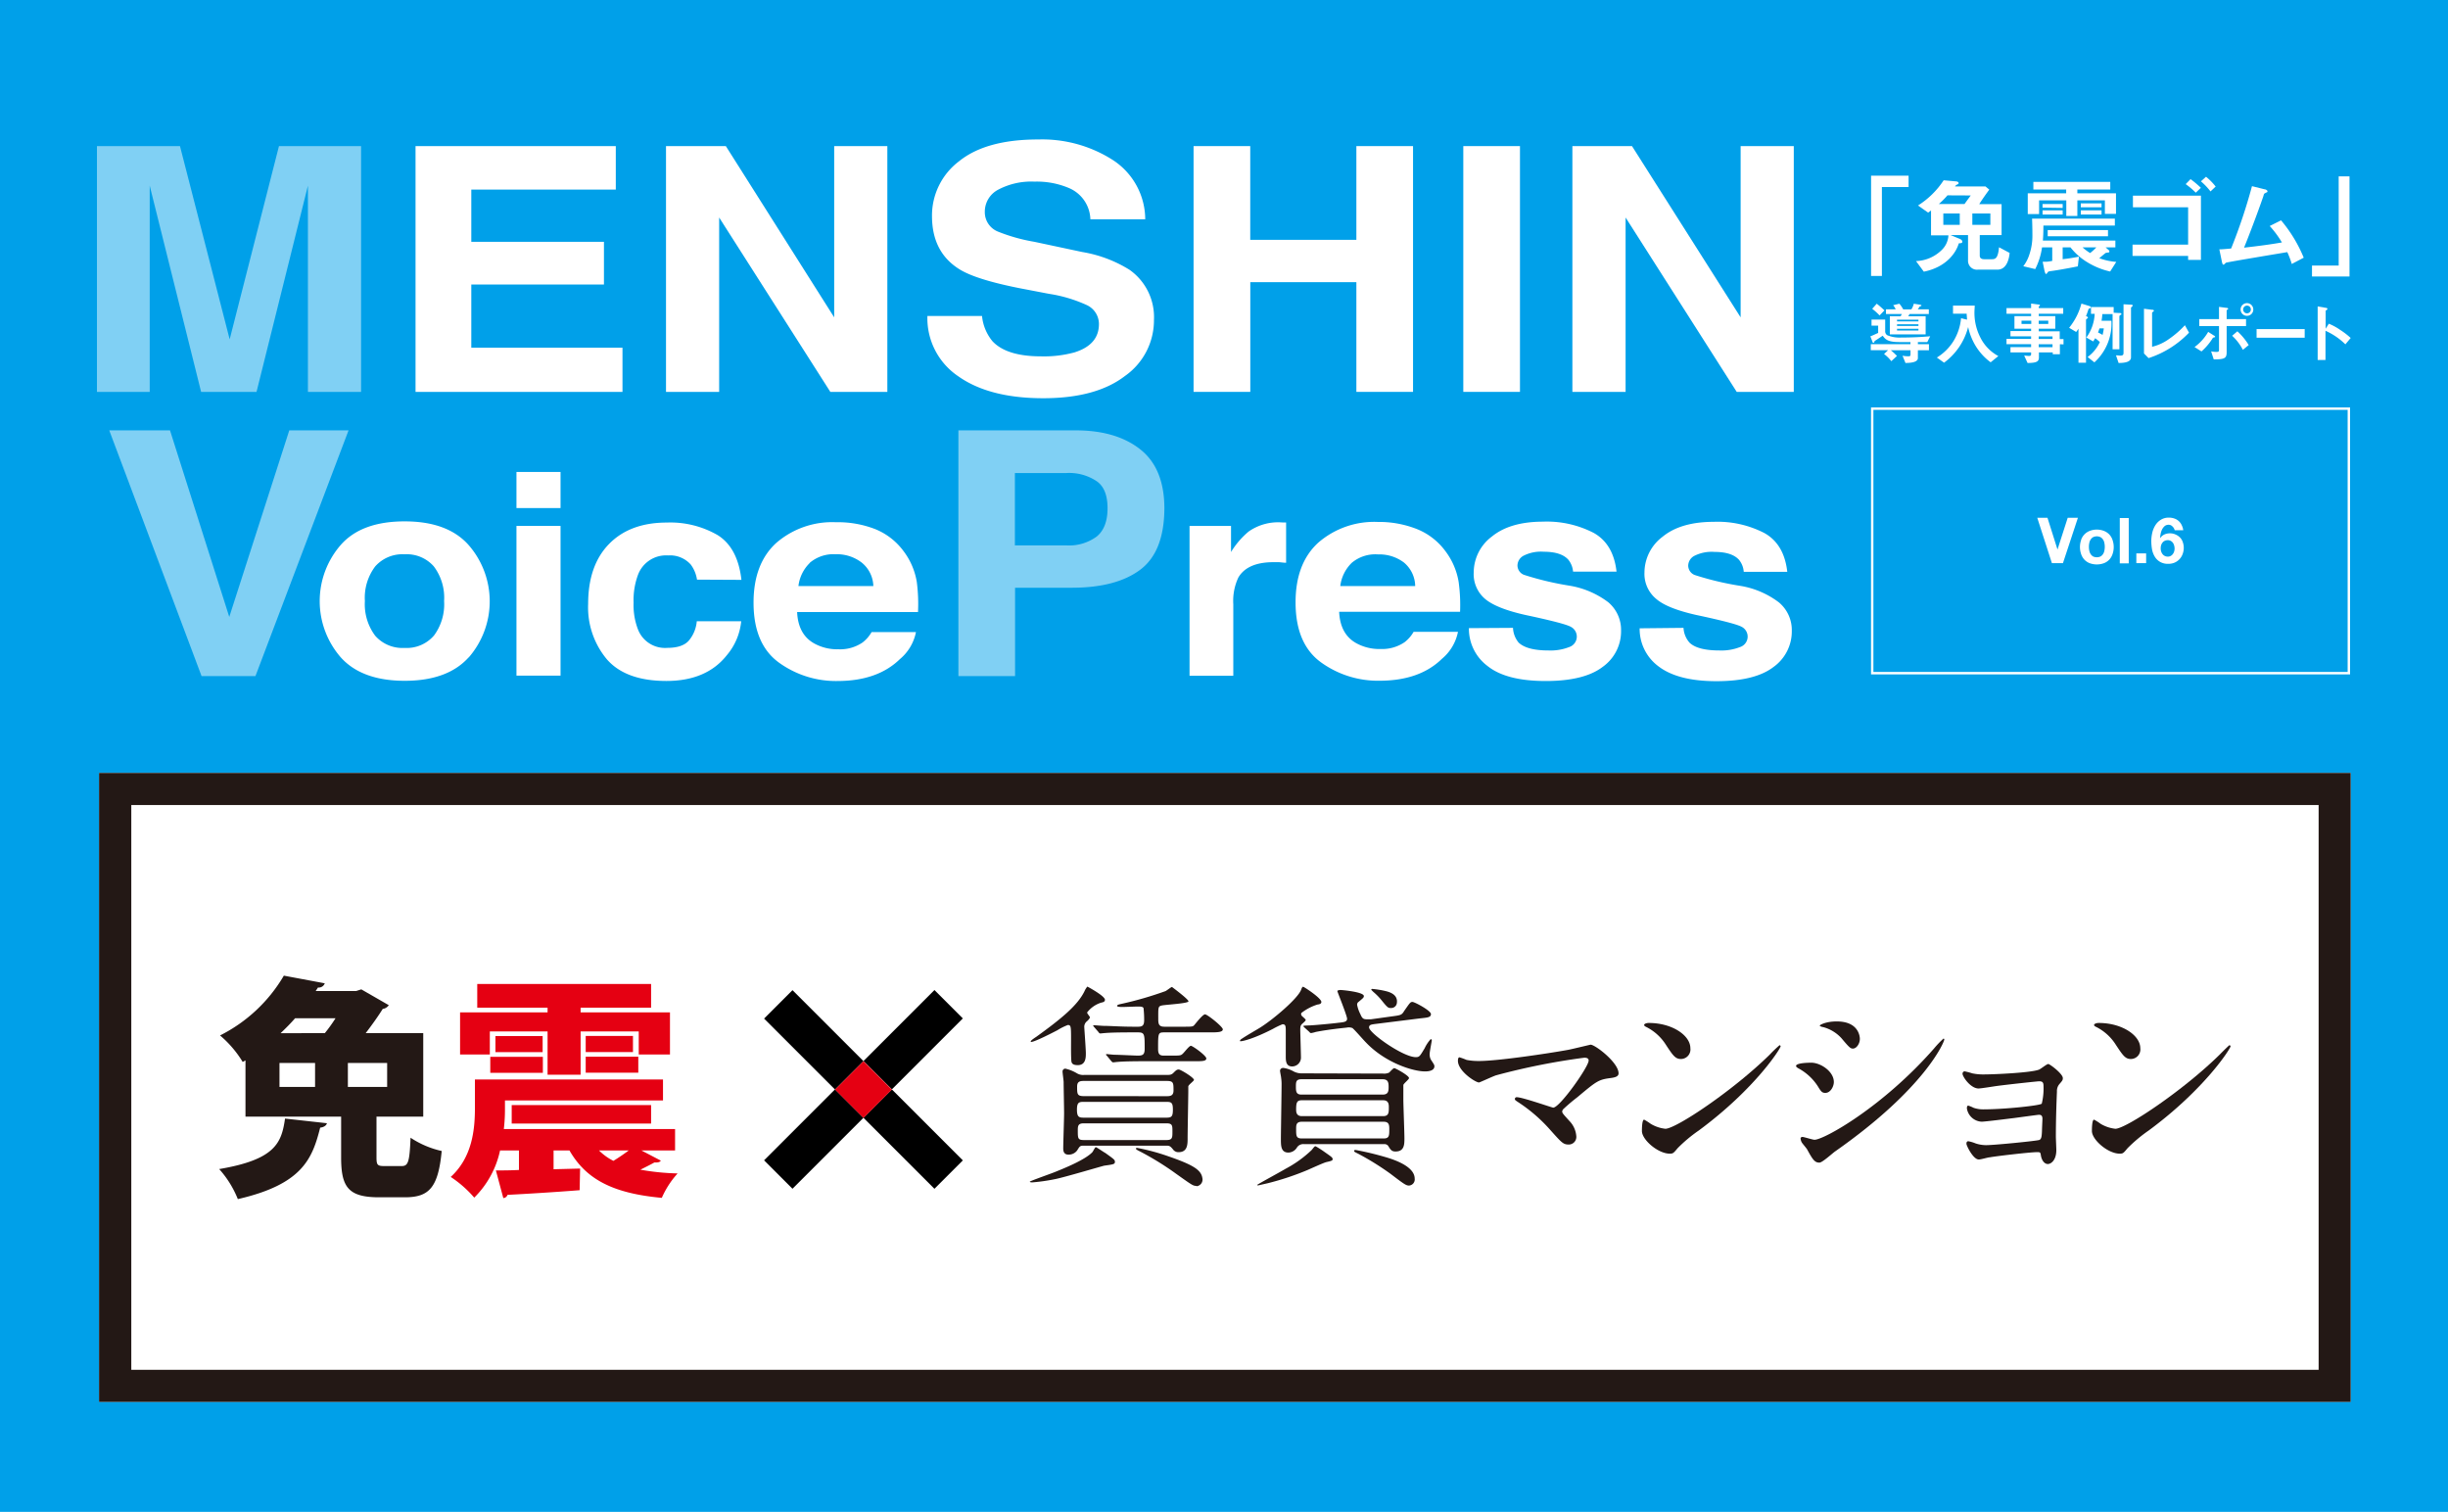 <svg id="レイヤー_1" data-name="レイヤー 1" xmlns="http://www.w3.org/2000/svg" viewBox="0 0 432 266.78"><defs><style>.cls-1{fill:#00a0e9;}.cls-2{fill:#fff;}.cls-3{fill:#80d0f4;}.cls-4{fill:#231815;}.cls-5{fill:#e50012;}</style></defs><title>H01_導入事例_e</title><rect class="cls-1" width="432" height="266.78"/><path class="cls-2" d="M332.1,33V48.7h-1.91V31h6.62V33Z"/><path class="cls-2" d="M352.49,47.58h-3.44a1.57,1.57,0,0,1-1.75-1.65V41.48h-3.09l1.55.64c.13.05.53.22.53.52s-.25.26-.62.3c-.51,1.76-2.3,4.22-6.17,5l-1.38-1.87A6.8,6.8,0,0,0,342.77,44a3.85,3.85,0,0,0,1.07-2.47h-3.07V37.14l-.51.38-1.79-1.26A14.9,14.9,0,0,0,343,31.81l2.09.19c.15,0,.54.06.54.28s-.07.19-.28.3a.84.84,0,0,0-.35.32h5.38l.67.56c-.46.62-1.25,1.72-1.77,2.56h3.94v5.46h-3.85v3.63c0,.48.36.63.77.63h1.38c.64,0,1.07-.2,1.25-2.11l1.87,1C354.57,45.44,354.23,47.58,352.49,47.58Zm-8.82-13.11A14.45,14.45,0,0,1,342.15,36h4.53c.52-.73.58-.8,1.1-1.51Zm2.17,3.2h-2.9v2h2.9Zm5.4,0h-3.18v2h3.18Z"/><path class="cls-2" d="M372.38,47.91a13.14,13.14,0,0,1-4-1.62,11,11,0,0,1-3-2.64H364v2.09c1.24-.15,1.56-.2,2.87-.45L366.68,47c-2.24.45-3.93.73-4.79.84-.37.06-.41.06-.5.17-.21.3-.23.33-.34.33s-.22-.41-.28-.67l-.3-1.48c.83,0,.86,0,1.69-.15V43.65h-1.8a12.36,12.36,0,0,1-1.2,3.83l-2.11-.5a6.58,6.58,0,0,0,1.05-2,10.27,10.27,0,0,0,.56-3.4c0-.24,0-1.66-.06-3h14.61V39.8H360.6c0,1.42-.05,2.07-.09,2.65H373.3v1.2h-1.72l.49.43a.47.47,0,0,1,.18.3.19.19,0,0,1-.13.17c-.07,0-.47.05-.54.09s-.94.77-1.12.92a10.82,10.82,0,0,0,3,.65Zm-.93-10.17V35.35h-4.86v2.76h-1.95V35.35h-4.8v2.43h-2V34.11h6.78v-.67h-5.79V32.09H372.4v1.35h-5.81v.67h6.82v3.63Zm-11-1.1V36H364v.69Zm0,1.21v-.73H364v.73Zm.91,3.84V40.6H372v1.09Zm5.84-5.11v-.69h3.66v.69Zm0,1.27v-.73h3.66v.73Zm.31,5.8a9.3,9.3,0,0,0,1.33,1,8.49,8.49,0,0,0,1.1-1Z"/><path class="cls-2" d="M386.14,45.86v-.7h-9.81v-2h9.81V36.58H376.4V34.52h12V45.86ZM387.49,34a14,14,0,0,0-1.78-1.51l.86-.88a16.81,16.81,0,0,1,1.82,1.53Zm2.6-.22A11.56,11.56,0,0,0,388.4,32l.9-.81A10.54,10.54,0,0,1,391,32.92Z"/><path class="cls-2" d="M404.43,46.58a15.16,15.16,0,0,0-.79-2.09c-1.8.3-10.7,1.78-10.83,1.87l-.28.26a.17.17,0,0,1-.15.08c-.15,0-.2-.17-.28-.51L391.65,44c.45,0,1-.05,2.08-.15a96.51,96.51,0,0,0,3.68-11l2.21.55c.17,0,.52.16.52.35s0,.11-.35.3-.23.15-.4.65c-1,2.9-2.56,7-3.38,9,2.66-.3,4.62-.56,6.68-.92a18,18,0,0,0-2.15-2.9l2-1a24.79,24.79,0,0,1,4,6.59Z"/><path class="cls-2" d="M408,48.79V46.86h4.71V31.12h1.91V48.79Z"/><path class="cls-2" d="M340.11,60.36h-1.66v.37h1.95v1.08h-1.95v1.37c0,.85-1.63.86-2.19.87l-.52-1.28a6,6,0,0,0,1.05.1c.3,0,.36-.09.36-.34v-.72h-3.47a10.62,10.62,0,0,1,1.08,1l-1,.92a6.36,6.36,0,0,0-1.28-1.26l.71-.68h-3.05V60.73h7v-.37h-2c-2.06,0-2.45-.52-2.9-1.12-.9.6-1,.67-1.44.95,0,.14-.06.3-.2.3s-.15-.16-.21-.31l-.33-.83c.37-.13.64-.27,1.38-.6V57.46h-1.17V56.39h2.41v2a.82.82,0,0,0,.36.76,5.68,5.68,0,0,0,2.49.41c2.44,0,4.08-.14,5.09-.22Zm-8.42-4.7a11,11,0,0,0-1.3-1.17l.8-.9c.42.33.73.59,1.36,1.18Zm5.3-.25-.25.39h3.08V59H333.5V55.8h1.91l.21-.39h-2.8v-.83h1.71a2.49,2.49,0,0,0-.45-.72l1.1-.27a5.53,5.53,0,0,1,.68,1h1.44a3.18,3.18,0,0,0,.43-1l.94.15c.41.06.41.13.41.18s-.16.13-.32.17a4.66,4.66,0,0,1-.33.49h1.95v.83Zm1.56,1h-3.78v.3h3.78Zm0,.81h-3.78v.3h3.78Zm0,.8h-3.78v.31h3.78Z"/><path class="cls-2" d="M351.29,63.93a10.22,10.22,0,0,1-2.55-2.73,10.85,10.85,0,0,1-1.42-3.49A11.3,11.3,0,0,1,343.07,64l-1.27-.91a8.94,8.94,0,0,0,2.9-2.85,9.35,9.35,0,0,0,1.37-4.09l1.05.26c0-.36-.05-.59-.06-1.06h-2.41V53.92h3.83c0,.37-.05.82-.05,1.2a9.56,9.56,0,0,0,1.1,4.54,7.5,7.5,0,0,0,3.12,3.17Z"/><path class="cls-2" d="M363.51,60.74v1.77h-1.26v-.32h-2.44v.86c0,.69-.3,1-2,1l-.6-1.3c.31,0,.65.06.85.06s.37-.06.37-.27v-.36h-3.64v-.93h3.64v-.52h-4.34v-.93h4.34v-.45h-3.64v-.93h3.64V58h-2.94V55.78h2.94v-.42h-4.34v-1h4.34v-.79l1.41.18c.06,0,.14,0,.14.11s0,.09-.13.17a.13.13,0,0,0-.07.11v.22h4.32v1h-4.32v.42h2.92V58h-2.92v.46h3.7v1.38h.67v.93Zm-5.05-4.15h-1.72v.57h1.72Zm3,0h-1.69v.57h1.69Zm.75,2.77h-2.44v.45h2.44Zm0,1.38h-2.44v.52h2.44Z"/><path class="cls-2" d="M368.82,54.4c-.22.06-.23.06-.34.39a9.63,9.63,0,0,1-.37,1c.11,0,.34.13.34.25s0,.08-.14.18-.19.15-.19.27V64h-1.33V58a6,6,0,0,1-.41.58l-1.24-.74a11.36,11.36,0,0,0,2.17-4.27l1.27.39c.34.1.38.16.38.25S368.91,54.37,368.82,54.4Zm5.42,1.15c-.18.13-.23.17-.23.3v5.78h-1.2V55.42H371a9.54,9.54,0,0,1-.14,1.18h1.74a9.22,9.22,0,0,1-3,7.34L368.4,63a6.75,6.75,0,0,0,2.16-2.64,6.21,6.21,0,0,0-.83-.68c-.13.24-.2.34-.34.57l-1.21-.69a7.69,7.69,0,0,0,1.47-4.18H369V54.18H373v1l.88.05c.31,0,.48,0,.48.18S374.28,55.51,374.24,55.55Zm-3.74,2.39c-.12.36-.14.4-.26.73a7.57,7.57,0,0,1,.8.43,8.28,8.28,0,0,0,.22-1.16Zm5.76-3.86c-.17.16-.2.18-.2.25v8.72c0,.83-1.1,1-2.19,1l-.46-1.35c.28,0,.55.05.75.05.49,0,.58-.15.58-.52V53.69l1.06.06c.56,0,.56.08.56.18A.23.23,0,0,1,376.26,54.08Z"/><path class="cls-2" d="M379.16,63.19l-.81-.82V54.48l1.42.18c.08,0,.32,0,.32.16s0,.07-.12.17-.19.15-.19.2v6a8.39,8.39,0,0,0,2.94-1.34,16.91,16.91,0,0,0,2.85-2.46l.73,1.31A17.23,17.23,0,0,1,379.16,63.19Z"/><path class="cls-2" d="M390.7,59.54c-.15.05-.16.05-.2.09a10.4,10.4,0,0,1-2,2.38l-1.23-.77a8.59,8.59,0,0,0,2.41-2.68l1,.64c.05,0,.23.15.23.23S390.77,59.53,390.7,59.54Zm2.24-2V62.1c0,1.11-.29,1.31-2.28,1.32L390.2,62a4.86,4.86,0,0,0,.95.1c.38,0,.44-.1.44-.38V57.54h-3.48V56.31h3.48V54.15l1.29.17c.19,0,.32.06.32.17s-.05.09-.16.17a.17.17,0,0,0-.1.13v1.52h3.42v1.23Zm2.86,4.19a8.92,8.92,0,0,0-1.89-2.48l.92-.79a10.88,10.88,0,0,1,2,2.43Zm.74-6a1.12,1.12,0,1,1,1.1-1.12A1.11,1.11,0,0,1,396.54,55.73Zm0-1.8a.68.68,0,1,0,.67.68A.67.67,0,0,0,396.54,53.93Z"/><path class="cls-2" d="M398.22,59.59V58.07h8.49v1.52Z"/><path class="cls-2" d="M413.89,60.76a11.89,11.89,0,0,0-3.51-2.39v5.15H409V54.07l1.44.25s.28,0,.28.19-.31.26-.31.32V58l.56-.88a10.27,10.27,0,0,1,2,1.09,13.37,13.37,0,0,1,1.86,1.43Z"/><path class="cls-2" d="M414.72,119H330.18V71.9h84.54Zm-84.12-.43h83.69V72.32H330.6Z"/><path class="cls-3" d="M49.23,25.78H63.72V69.15H54.34V39.82c0-.85,0-2,0-3.55s0-2.69,0-3.51L45.27,69.15H35.49L26.42,32.76c0,.82,0,2,0,3.51s0,2.7,0,3.55V69.15H17.11V25.78H31.76l8.77,34.1Z"/><path class="cls-2" d="M108.67,33.46H83.17v9.21h23.41V50.2H83.17V61.35h26.68v7.8H73.33V25.78h35.34Z"/><path class="cls-2" d="M117.53,25.78h10.56L147.21,56V25.78h9.38V69.15H146.53L126.91,38.38V69.15h-9.38Z"/><path class="cls-2" d="M173.3,55.76a8.22,8.22,0,0,0,1.84,4.45q2.49,2.67,8.57,2.67a20.4,20.4,0,0,0,5.91-.7q4.31-1.35,4.31-5a3.68,3.68,0,0,0-2.11-3.33,25,25,0,0,0-6.69-2l-5.22-1q-7.69-1.53-10.57-3.32-4.86-3-4.87-9.39a12,12,0,0,1,4.77-9.68q4.77-3.86,14-3.85a23.15,23.15,0,0,1,13.15,3.63A12.53,12.53,0,0,1,202.1,38.7h-9.68a6.18,6.18,0,0,0-3.88-5.56,14.53,14.53,0,0,0-6-1.09,12.45,12.45,0,0,0-6.37,1.41,4.38,4.38,0,0,0-2.38,3.95,3.69,3.69,0,0,0,2.35,3.47,31.09,31.09,0,0,0,6.4,1.79l8.45,1.8a22.82,22.82,0,0,1,8.34,3.14,10.21,10.21,0,0,1,4.31,8.86,12,12,0,0,1-5.11,9.87q-5.1,3.93-14.42,3.93-9.53,0-15-3.87a12.35,12.35,0,0,1-5.45-10.64Z"/><path class="cls-2" d="M210.63,69.15V25.78h10V42.32h18.73V25.78h10V69.15h-10V49.79H220.64V69.15Z"/><path class="cls-2" d="M268.23,69.15h-10V25.78h10Z"/><path class="cls-2" d="M277.48,25.78H288L307.17,56V25.78h9.38V69.15H306.48L286.87,38.38V69.15h-9.39Z"/><path class="cls-3" d="M51.05,75.94H61.51L45.08,119.3H35.57L19.28,75.94H30l10.46,32.92Z"/><path class="cls-2" d="M82.7,116c-2.47,2.75-6.24,4.13-11.28,4.13s-8.81-1.38-11.28-4.13a15.1,15.1,0,0,1,0-19.85C62.61,93.35,66.38,92,71.42,92s8.81,1.39,11.28,4.18a15.1,15.1,0,0,1,0,19.85Zm-6.14-3.82a9.25,9.25,0,0,0,1.81-6.12,9.17,9.17,0,0,0-1.81-6.11,6.36,6.36,0,0,0-5.17-2.14,6.41,6.41,0,0,0-5.18,2.14,9.17,9.17,0,0,0-1.82,6.11,9.25,9.25,0,0,0,1.82,6.12,6.39,6.39,0,0,0,5.18,2.15A6.34,6.34,0,0,0,76.56,112.17Z"/><path class="cls-2" d="M98.92,89.65H91.14V83.28h7.78ZM91.14,92.8h7.78v26.42H91.14Z"/><path class="cls-2" d="M123,102.28a5.91,5.91,0,0,0-1.11-2.67,4.9,4.9,0,0,0-4-1.6,5.28,5.28,0,0,0-5.32,3.47,12.9,12.9,0,0,0-.76,4.88,11.92,11.92,0,0,0,.76,4.67,5.11,5.11,0,0,0,5.18,3.29c1.8,0,3.08-.43,3.83-1.31a6.07,6.07,0,0,0,1.38-3.39h7.84a10.88,10.88,0,0,1-2.54,6q-3.6,4.55-10.7,4.54t-10.43-3.78a14.27,14.27,0,0,1-3.34-9.81q0-6.8,3.69-10.58t10.19-3.78a16.68,16.68,0,0,1,9,2.23q3.53,2.23,4.17,7.88Z"/><path class="cls-2" d="M154.38,93.34a11.61,11.61,0,0,1,5.07,3.91,12.32,12.32,0,0,1,2.34,5.46A29.87,29.87,0,0,1,162,108H140.67q.18,4,3.07,5.57a8.38,8.38,0,0,0,4.23,1,7,7,0,0,0,4.26-1.21,6.2,6.2,0,0,0,1.58-1.82h7.83a8.3,8.3,0,0,1-2.84,4.77q-3.95,3.85-11,3.86a17.17,17.17,0,0,1-10.34-3.25q-4.48-3.25-4.48-10.58,0-6.87,4-10.53a15.06,15.06,0,0,1,10.5-3.66A18.24,18.24,0,0,1,154.38,93.34Zm-11.48,6a6.81,6.81,0,0,0-2,4.08h13.22A5.51,5.51,0,0,0,152,99.22a7.19,7.19,0,0,0-4.55-1.42A6.46,6.46,0,0,0,142.9,99.31Z"/><path class="cls-3" d="M201.22,100.53q-4.23,3.18-12.09,3.18h-10V119.3h-10V75.94h20.69q7.16,0,11.4,3.35t4.26,10.39Q205.45,97.36,201.22,100.53Zm-7.69-15.62a8.74,8.74,0,0,0-5.36-1.44H179.1V96.24h9.07a8.25,8.25,0,0,0,5.36-1.56q1.92-1.56,1.92-5T193.53,84.91Z"/><path class="cls-2" d="M226.3,92.19l.66,0V99.3c-.48,0-.91-.08-1.29-.1l-.92,0q-4.63,0-6.22,2.71a9.68,9.68,0,0,0-.89,4.7v12.63h-7.72V92.8h7.32v4.61a14.72,14.72,0,0,1,3.1-3.61,9.06,9.06,0,0,1,5.6-1.63Z"/><path class="cls-2" d="M250,93.34a11.61,11.61,0,0,1,5.07,3.91,12.32,12.32,0,0,1,2.34,5.46,29.87,29.87,0,0,1,.25,5.24H236.32q.18,4,3.07,5.57a8.38,8.38,0,0,0,4.23,1,7,7,0,0,0,4.26-1.21,6.2,6.2,0,0,0,1.58-1.82h7.83a8.3,8.3,0,0,1-2.84,4.77q-3.94,3.85-11,3.86a17.17,17.17,0,0,1-10.34-3.25q-4.48-3.25-4.48-10.58,0-6.87,4-10.53a15.06,15.06,0,0,1,10.5-3.66A18.24,18.24,0,0,1,250,93.34Zm-11.48,6a6.87,6.87,0,0,0-2,4.08h13.22a5.51,5.51,0,0,0-2-4.17,7.19,7.19,0,0,0-4.55-1.42A6.46,6.46,0,0,0,238.55,99.31Z"/><path class="cls-2" d="M267,110.79A4.37,4.37,0,0,0,268,113.4c1,.92,2.72,1.38,5.3,1.38a9,9,0,0,0,3.61-.6,1.94,1.94,0,0,0,.26-3.59c-.71-.4-3.39-1.1-8-2.08-3.34-.75-5.69-1.67-7.05-2.79a5.73,5.73,0,0,1-2.05-4.75,7.93,7.93,0,0,1,3.2-6.29q3.2-2.62,9-2.63a18,18,0,0,1,9,2c2.31,1.31,3.64,3.59,4,6.82h-7.67a3.86,3.86,0,0,0-.84-2.11c-.85-.94-2.29-1.4-4.32-1.4a6.77,6.77,0,0,0-3.58.7,2,2,0,0,0-1.07,1.65,1.79,1.79,0,0,0,1.14,1.72,53.64,53.64,0,0,0,8,1.91,15.47,15.47,0,0,1,6.88,2.93,6.37,6.37,0,0,1,2.26,5,7.7,7.7,0,0,1-3.25,6.41q-3.26,2.49-10.05,2.49-6.94,0-10.24-2.63a8.2,8.2,0,0,1-3.31-6.7Z"/><path class="cls-2" d="M297.09,110.79a4.31,4.31,0,0,0,1.06,2.61q1.43,1.38,5.3,1.38a9,9,0,0,0,3.61-.6,1.94,1.94,0,0,0,.26-3.59c-.72-.4-3.39-1.1-8-2.08-3.33-.75-5.68-1.67-7-2.79A5.73,5.73,0,0,1,290.2,101a7.93,7.93,0,0,1,3.2-6.29q3.19-2.62,9-2.63a18,18,0,0,1,9,2c2.31,1.31,3.64,3.59,4,6.82h-7.68a3.78,3.78,0,0,0-.83-2.11c-.85-.94-2.29-1.4-4.32-1.4a6.77,6.77,0,0,0-3.58.7,2,2,0,0,0-1.07,1.65,1.79,1.79,0,0,0,1.14,1.72,52.9,52.9,0,0,0,8,1.91,15.38,15.38,0,0,1,6.87,2.93,6.35,6.35,0,0,1,2.27,5,7.72,7.72,0,0,1-3.25,6.41q-3.26,2.49-10.06,2.49t-10.23-2.63a8.2,8.2,0,0,1-3.31-6.7Z"/><rect class="cls-2" x="17.48" y="136.38" width="397.35" height="110.99"/><path class="cls-4" d="M409.17,142.05v99.66h-386V142.05h386m5.66-5.67H17.48v111H414.83v-111Z"/><rect x="140.06" y="174.63" width="7.09" height="17.71" transform="translate(-87.68 155.29) rotate(-45)"/><rect x="157.6" y="192.16" width="7.09" height="17.71" transform="translate(-94.94 172.81) rotate(-45)"/><rect x="152.29" y="179.94" width="17.71" height="7.08" transform="translate(-82.54 167.67) rotate(-45)"/><rect x="134.75" y="197.47" width="17.71" height="7.09" transform="translate(-100.08 160.4) rotate(-45)"/><rect class="cls-5" x="148.83" y="188.71" width="7.09" height="7.09" transform="translate(-91.31 164.02) rotate(-44.99)"/><path class="cls-4" d="M57.69,198.2c-.08.37-.49.7-1.19.78-1.39,5.51-3.16,10-14.53,12.61a17.81,17.81,0,0,0-3.29-5.3c9.9-1.68,11-4.6,11.62-8.91Zm8.75,6c0,1.39.16,1.56,1.44,1.56h3c1.15,0,1.4-.7,1.57-5a16.42,16.42,0,0,0,5.5,2.34c-.62,6.41-2.18,8.17-6.49,8.17H66.89c-5.42,0-6.69-1.8-6.69-7v-7.23H43.32v-9.93l-.49.28a19.22,19.22,0,0,0-4-4.68,27.16,27.16,0,0,0,11.26-10.55l7.22,1.35a1.1,1.1,0,0,1-1.19.74l-.41.62h7.15l.9-.29,4.85,2.79a1.53,1.53,0,0,1-1.07.66c-.74,1.19-1.81,2.71-3,4.27H74.69v14.74H66.44ZM49.32,187.57v4.23H55.6v-4.23Zm8-5.26a27.86,27.86,0,0,0,1.89-2.63H52.07c-.78.91-1.65,1.77-2.55,2.63Zm11,9.49v-4.23H61.39v4.23Z"/><path class="cls-5" d="M113.18,203l3.44,1.8c-.24.33-.57.33-1.15.33-.65.37-1.56.82-2.46,1.27a42.48,42.48,0,0,0,6.57.66,15.79,15.79,0,0,0-2.79,4.31c-8.46-.78-13.31-3.16-16.3-8.37h-2.8v3.32l4.68-.12-.08,3.82c-4.76.37-9.56.66-12.73.82a.83.83,0,0,1-.74.57l-1.31-4.88c1.19,0,2.55,0,4.07-.08V203H88.25a16.61,16.61,0,0,1-4.56,8.33,19.88,19.88,0,0,0-4.15-3.65c3.86-3.53,4.27-8.5,4.27-12.2v-5H117v3.7H89.11v1.43a29,29,0,0,1-.2,3.62h30.22V203ZM86.44,182v4.07H81.19v-7.43H96.63v-.83H84.22v-4.18H114.9v4.18H102.46v.83h15.77v7.43h-5.51V182H102.46v7.64H96.63V182Zm.08,7.31v-2.83H95.8v2.83Zm.91-6.49h8.33v2.84H87.43Zm27.47,15.44H90.3V195h24.6ZM103.36,182.8h8.34v2.84h-8.34Zm0,6.49v-2.83h9.28v2.83ZM105.7,203a9.75,9.75,0,0,0,2.55,1.84c.94-.57,1.89-1.23,2.71-1.84Z"/><path class="cls-4" d="M196.75,205c0,.42-.19.46-1.88.69-.11,0-7.24,2.11-8.65,2.37a32.82,32.82,0,0,1-4.06.58c-.08,0-.43,0-.43-.12s3.84-1.45,4.56-1.76c1.61-.65,5.21-2.11,6.48-3.45.11-.11.46-.88.61-.88s1.57,1,1.65,1C196.56,204.53,196.75,204.65,196.75,205Zm-4.41-25.51c0,.23-.38.61-.57.76a1.23,1.23,0,0,0-.42,1.08c0,.19.27,3.79.27,4.52s0,2.1-1.42,2.1c-.46,0-1-.07-1.11-.57s-.08-3.1-.08-3.79c0-2.45,0-2.72-.57-2.72a10.13,10.13,0,0,0-1.84.92c-.81.42-4,2.07-4.64,2.07a.09.09,0,0,1-.07-.08c0-.15.42-.46,1-.84,4.4-3.18,7.27-5.52,8.5-8.05a3,3,0,0,1,.5-.8s3.1,1.64,3.1,2.33c0,.35-.31.43-.65.5a5,5,0,0,0-2.49,1.73C191.81,178.83,192.34,179.37,192.34,179.52Zm13.45,10.19c.61,0,.88,0,1.23-.31.53-.54.68-.65,1-.65s2.68,1.42,2.68,1.84c0,.19-1,.88-1,1.15v.73c0,1.18-.12,7-.12,8.38,0,1.11,0,2.49-1.61,2.49a1.16,1.16,0,0,1-1-.53c-.42-.5-.58-.62-1.11-.62h-14.6c-.69,0-.72.12-1.18.85a1.85,1.85,0,0,1-1.54.73c-.91,0-.91-.81-.91-1.12,0-.88.15-5.21.15-6.16s-.08-4.64-.08-5.52c0-.27-.19-1.57-.19-1.84a.49.49,0,0,1,.5-.53,7.06,7.06,0,0,1,2,.8,2.13,2.13,0,0,0,1.3.31Zm-14.52,4.75c-.84,0-1.22.07-1.22,1.38s.38,1.41,1.22,1.41h14.52c.92,0,1.19-.15,1.19-1.41s-.27-1.38-1.19-1.38Zm14.63-1c.62,0,1.19-.08,1.19-1,0-1.34,0-1.69-1.19-1.69H191.27c-.73,0-1.19.12-1.19,1,0,1.3,0,1.68,1.19,1.68Zm-.07,7.74c1.07,0,1.07-.42,1.07-1.5s0-1.45-1.07-1.45H191.27c-1,0-1.07.42-1.07,1.23,0,1.41,0,1.72,1.07,1.72Zm-3.76-13.91c-.92,0-3.48,0-4.82.12-.12,0-.69.08-.81.08s-.19-.08-.34-.23l-.73-.89c-.19-.19-.19-.19-.19-.26s.11-.08.15-.08,1.15.12,1.38.12c.65,0,3.68.15,4.06.15.84,0,1.23-.12,1.23-1.19,0-2.6,0-2.91-1.19-2.91h-1c-.92,0-3.49,0-4.83.12-.12,0-.69.07-.8.07s-.23-.07-.35-.27l-.73-.84c-.19-.23-.19-.23-.19-.27s.08-.07.15-.07c.23,0,1.42.11,1.69.11,1.11,0,3.06.15,5.25.15h.84c.77,0,1.07-.23,1.07-1.18a19.52,19.52,0,0,0-.11-2.11c-.12-.23-.42-.27-1-.27-.38,0-2.33.08-2.79.08-.12,0-.88,0-.88-.19s.34-.27.72-.35a62.78,62.78,0,0,0,7.82-2.26c.19-.07,1-.73,1.15-.73,0,0,2.91,2.15,2.91,2.53s-3.95.58-4.67.73-.66.34-.66,2.45c0,.88.16,1.3,1.08,1.3h3.25c1.57,0,1.76,0,2-.26s1.5-1.92,1.92-1.92,3.14,2.18,3.14,2.64-.77.54-2,.54h-8.28c-1.14,0-1.14.08-1.14,2.91,0,.88.23,1.19,1,1.19h1.23c1.61,0,1.76,0,2.1-.31s1.15-1.42,1.46-1.42,2.72,1.73,2.72,2.23-.81.49-2.07.49Zm9.08,22c-.61,0-.76-.12-3.56-2.11a51.15,51.15,0,0,0-6.36-3.94c-.69-.35-.76-.39-.76-.54s.15-.11.23-.11a37.08,37.08,0,0,1,5.4,1.45c4.55,1.57,5.89,2.45,6.09,3.91A1.18,1.18,0,0,1,211.15,209.32Z"/><path class="cls-4" d="M229.73,179.25c.08.12.69.58.69.73s-.38.46-.54.61c-.38.31-.42.54-.42,1.15s.12,4.18.12,4.94a1.56,1.56,0,0,1-1.57,1.5c-1.08,0-1.11-1-1.11-1.77v-4.33c0-1,0-1.34-.58-1.34a13.9,13.9,0,0,0-1.68.81c-3.41,1.76-5.33,2.18-5.67,2.18-.12,0-.16,0-.16-.07a.65.65,0,0,1,.31-.35c.84-.57,2.26-1.38,3.14-1.91,2.38-1.46,6.78-5.21,7.35-6.75.08-.23.2-.53.35-.53s3.22,2,3.22,2.68c0,.34-.35.42-.69.46a8.94,8.94,0,0,0-2.84,1.49A.45.45,0,0,0,229.73,179.25Zm5.44,25.32c0,.23-.31.31-1.15.5-.54.15-2.8,1.18-3.26,1.38a48.73,48.73,0,0,1-7,2.33l-1.72.39s-.19,0-.19-.08,4.25-2.38,5-2.84a20.56,20.56,0,0,0,4.63-3.33c.46-.57.5-.65.69-.65a16.31,16.31,0,0,1,1.57,1C235.05,204.19,235.17,204.26,235.17,204.57Zm8.89-15.13a2,2,0,0,0,1.11-.19c.11-.12.69-.77.88-.77s2.6,1.3,2.6,1.76c0,.23-1,1-1,1.23V194c0,1,.19,5.78.19,6.85s0,2.34-1.57,2.34c-.69,0-.88-.31-1.3-1a.83.83,0,0,0-.73-.3h-14.1a1.33,1.33,0,0,0-1.3.65,1.82,1.82,0,0,1-1.46.84c-1.34,0-1.34-1.19-1.34-2.41s.12-8,.12-9.5a7.72,7.72,0,0,0-.08-1.3c0-.16-.19-1-.19-1.23s.19-.5.58-.5a5.3,5.3,0,0,1,1.87.65,3.06,3.06,0,0,0,1.42.31Zm-.08,3.71c1,0,1.07-.57,1.07-1.34s-.07-1.37-1.07-1.37H229.69c-1,0-1,.49-1,1.34s.07,1.37,1,1.37Zm-14.25,1c-.84,0-1,.38-1,1.61,0,.38,0,1.19,1,1.19h14.36c1,0,1-.65,1-1.57,0-.43,0-1.23-1-1.23Zm14.44,6.74c1,0,1-.5,1-1.68,0-.73-.08-1.27-1-1.27H229.73c-1,0-1,.62-1,1.27,0,1.22,0,1.68,1,1.68Zm1.3-21.52c1.73-.23,1.88-.23,2.34-1,1-1.42,1.07-1.57,1.45-1.57s3.26,1.53,3.26,2.14-.65.62-2,.77l-8,1c-.5.08-.92.12-.92.58,0,1,6,5.25,8.24,5.25.65,0,.72-.16,1.57-1.57a6.38,6.38,0,0,1,1.07-1.61.21.21,0,0,1,.19.23c0,.11-.38,2-.38,2.41a2,2,0,0,0,.23,1c.53.8.61.92.61,1.15,0,.88-1.3.91-1.65.91-2.18,0-7.08-1.57-10.45-5.13-.39-.38-2.07-2.33-2.38-2.53a1.81,1.81,0,0,0-1-.07l-.66.07c-2.1.23-3.6.46-4.78.69a6,6,0,0,1-.81.2c-.11,0-.19,0-.34-.2l-.84-.76c-.2-.19-.2-.19-.2-.27s.12-.08,1.08-.12c.53,0,4.21-.34,5.05-.46,1.11-.11,1.57-.19,1.57-.72S236,175,236,174.88s.39-.19.54-.19c.31,0,4.14.35,4.14,1.07,0,.27-.12.35-1.08,1.15a.82.82,0,0,0-.11.39,6,6,0,0,0,.57,1.64c.31.73.5.92,1.11.92.23,0,.35,0,.77,0Zm3.18,29.83c-.53,0-.88-.26-3.25-2.06a47.79,47.79,0,0,0-5.67-3.53c-.69-.34-.77-.38-.77-.53s.19-.16.27-.16a52.75,52.75,0,0,1,5.17,1.23c1.3.38,5.25,1.57,5.25,3.83A1.08,1.08,0,0,1,248.65,209.2Zm-3.18-31.33c-.46,0-.57,0-1.61-1.3a11,11,0,0,0-1.49-1.53c-.08-.08-.38-.35-.38-.42s.07-.12.15-.12a16.08,16.08,0,0,1,2.37.38c.66.16,2.19.58,2,2.07A1,1,0,0,1,245.47,177.87Z"/><path class="cls-4" d="M276.69,185.26c.62-.11,3.95-.92,4-.92.81,0,4.94,3.15,4.94,5.06,0,.54-.57.73-1.49.84-2.07.27-2.45.58-5.78,3.37a32.45,32.45,0,0,0-2.49,2.11.9.9,0,0,0-.19.38c0,.31.15.46,1.3,1.73a4.3,4.3,0,0,1,1.19,2.64,1.34,1.34,0,0,1-1.31,1.49c-1,0-1.22-.26-3.44-2.75a27.89,27.89,0,0,0-5.67-4.83c-.39-.27-.42-.31-.42-.46a.31.31,0,0,1,.34-.31c1,0,6.21,1.84,6.43,1.84,1.15,0,6.25-7.2,6.25-8.31,0-.46-.46-.5-.77-.5A118.81,118.81,0,0,0,264,189.75c-.49.15-2.87,1.26-3,1.26-.62,0-3.72-2-3.72-3.83,0-.08,0-.61.27-.61a11.7,11.7,0,0,1,1.26.46,11,11,0,0,0,2.23.19C264.28,187.22,273.05,185.92,276.69,185.26Z"/><path class="cls-4" d="M299.79,199.48a25.58,25.58,0,0,0-3.75,3.14c-.73.88-.81.95-1.38.95-2.07,0-4.91-2.45-4.91-4,0-.27,0-2,.39-2a10,10,0,0,1,1.15.73,6.38,6.38,0,0,0,2.6.88c1.88,0,12-6.78,18.39-13.06a23.24,23.24,0,0,1,1.76-1.69.25.25,0,0,1,.19.19C314.23,185,309.75,192.12,299.79,199.48Zm-3.14-12.61c-1,0-1.42-.61-2.68-2.53a8.71,8.71,0,0,0-3.49-3.14c-.15-.07-.34-.19-.34-.34s.3-.35.84-.35c4.1,0,7.32,2.19,7.32,4.45A1.69,1.69,0,0,1,296.65,186.87Z"/><path class="cls-4" d="M323.62,190.93c0,.77-.58,1.92-1.5,1.92-.57,0-.76-.23-1.34-1.19a9.35,9.35,0,0,0-3.48-3.18c-.12-.07-.35-.23-.35-.38,0-.54,2.18-.58,2.68-.58C321.28,187.52,323.62,189.06,323.62,190.93Zm-4.72,11.88c-.11-.19-.8-1-.92-1.19a1.69,1.69,0,0,1-.23-.73c0-.15.12-.27.35-.27s1.8.5,2.11.5c1.64,0,12-5.74,21.1-16.12a17.57,17.57,0,0,1,1.65-1.73.14.14,0,0,1,.15.16c0,.42-3.37,8.61-19.23,19.72-.46.31-2.29,2-2.79,2C320.24,205.18,319.86,204.57,318.9,202.81Zm9.31-19.5c0,.88-.61,1.72-1.22,1.72-.42,0-.62-.15-2-1.8a6.69,6.69,0,0,0-3.29-2c-.15,0-.57-.15-.57-.26s1.07-.73,2.95-.73C328.21,180.21,328.21,183.2,328.21,183.31Z"/><path class="cls-4" d="M348.05,189.4a9.59,9.59,0,0,0,2.22.19c1.42,0,8-.27,9.54-.84.31-.11,1.38-1,1.65-1s2.57,1.72,2.57,2.49c0,.38-.12.49-.65,1.11a1.88,1.88,0,0,0-.39,1.26c-.11,2.53-.19,5.4-.19,7.93,0,.38.08,2.07.08,2.41,0,1.76-.92,2.45-1.5,2.45s-1.07-.61-1.22-1.49c-.08-.5-.08-.61-.62-.61-1.26,0-7.39.72-8.42.92-.31,0-1.5.38-1.92.38-1,0-2.18-2.45-2.18-2.76,0-.15,0-.46.34-.46a6.57,6.57,0,0,1,1.27.38,6,6,0,0,0,1.84.31c1.53,0,9.07-.76,9.42-.92s.42-.57.46-1.64c0-.31.08-1.92.08-2.07,0-.5-.16-.73-.62-.73-.15,0-2.91.38-4.33.57-1,.12-5.13.65-5.78.65a2.77,2.77,0,0,1-2.6-2.33c0-.38.07-.5.26-.5a5.82,5.82,0,0,1,.92.38,5.25,5.25,0,0,0,1.92.27c3.41,0,9.77-.65,10.11-1a11.2,11.2,0,0,0,.31-3.11c0-.65-.19-.84-.77-.84-.23,0-4.59.46-7.35.81-.54.07-2.88.46-3.34.46-1.41,0-2.83-2.07-2.83-2.61a.42.42,0,0,1,.34-.42A12,12,0,0,1,348.05,189.4Z"/><path class="cls-4" d="M379.19,199.48a26.12,26.12,0,0,0-3.75,3.14c-.73.88-.8.95-1.38.95-2.07,0-4.9-2.45-4.9-4,0-.27,0-2,.38-2a8.49,8.49,0,0,1,1.15.73,6.43,6.43,0,0,0,2.61.88c1.87,0,12-6.78,18.38-13.06.61-.62,1.69-1.69,1.76-1.69a.25.25,0,0,1,.19.19C393.63,185,389.15,192.12,379.19,199.48Zm-3.14-12.61c-1,0-1.41-.61-2.68-2.53a8.7,8.7,0,0,0-3.48-3.14c-.16-.07-.35-.19-.35-.34s.31-.35.84-.35c4.1,0,7.32,2.19,7.32,4.45A1.69,1.69,0,0,1,376.05,186.87Z"/><path class="cls-2" d="M362.1,99.37l-2.58-8h1.8l1.77,5.6h0l1.8-5.6h1.8l-2.64,8Z"/><path class="cls-2" d="M367.26,95.24a2.6,2.6,0,0,1,1.54-1.57,3.52,3.52,0,0,1,2.45,0,2.68,2.68,0,0,1,.95.61,2.61,2.61,0,0,1,.6,1,3.83,3.83,0,0,1,0,2.5,2.66,2.66,0,0,1-.6,1,2.55,2.55,0,0,1-.95.61,3.68,3.68,0,0,1-2.45,0,2.51,2.51,0,0,1-.94-.61,2.66,2.66,0,0,1-.6-1,3.83,3.83,0,0,1,0-2.5Zm1.44,1.93a1.69,1.69,0,0,0,.23.59,1.3,1.3,0,0,0,.42.42,1.38,1.38,0,0,0,.67.15,1.4,1.4,0,0,0,.68-.15,1.33,1.33,0,0,0,.43-.42,1.69,1.69,0,0,0,.23-.59,3.08,3.08,0,0,0,.07-.68,3.14,3.14,0,0,0-.07-.68,1.62,1.62,0,0,0-.23-.59,1.33,1.33,0,0,0-.43-.42,1.5,1.5,0,0,0-1.35,0,1.3,1.3,0,0,0-.42.42,1.62,1.62,0,0,0-.23.59,3.14,3.14,0,0,0-.07.68A3.08,3.08,0,0,0,368.7,97.17Z"/><path class="cls-2" d="M375.66,91.41v8h-1.58v-8Z"/><path class="cls-2" d="M378.73,97.65v1.72H377V97.65Z"/><path class="cls-2" d="M383.37,92.89a.91.91,0,0,0-.69-.29,1.05,1.05,0,0,0-.7.25,2,2,0,0,0-.46.62,3.29,3.29,0,0,0-.24.77,5.69,5.69,0,0,0-.09.74l0,0a1.92,1.92,0,0,1,.76-.67,2.41,2.41,0,0,1,1-.2,2.26,2.26,0,0,1,1,.22,2.44,2.44,0,0,1,.82.58,2.13,2.13,0,0,1,.45.82,2.91,2.91,0,0,1,.15.92,3.14,3.14,0,0,1-.2,1.12,2.6,2.6,0,0,1-1.42,1.51,2.82,2.82,0,0,1-1.11.21,2.72,2.72,0,0,1-1.46-.35,2.64,2.64,0,0,1-.93-.92,3.86,3.86,0,0,1-.48-1.28,8.93,8.93,0,0,1-.13-1.47,6.52,6.52,0,0,1,.17-1.45,4.34,4.34,0,0,1,.53-1.31,3,3,0,0,1,1-1,2.57,2.57,0,0,1,1.42-.37,2.83,2.83,0,0,1,.93.15A2.19,2.19,0,0,1,385,92.65a2.83,2.83,0,0,1,.28.92h-1.51A1.33,1.33,0,0,0,383.37,92.89ZM382,95.44a1,1,0,0,0-.39.32,1.44,1.44,0,0,0-.24.46,2,2,0,0,0-.07.55,1.59,1.59,0,0,0,.08.53,1.49,1.49,0,0,0,.24.47,1.16,1.16,0,0,0,.4.33,1.15,1.15,0,0,0,.53.12,1,1,0,0,0,.51-.12,1.19,1.19,0,0,0,.38-.33,1.37,1.37,0,0,0,.23-.45,1.89,1.89,0,0,0,.08-.53,2,2,0,0,0-.08-.54,1.38,1.38,0,0,0-.21-.46,1.14,1.14,0,0,0-.38-.34,1,1,0,0,0-.53-.13A1.23,1.23,0,0,0,382,95.44Z"/></svg>